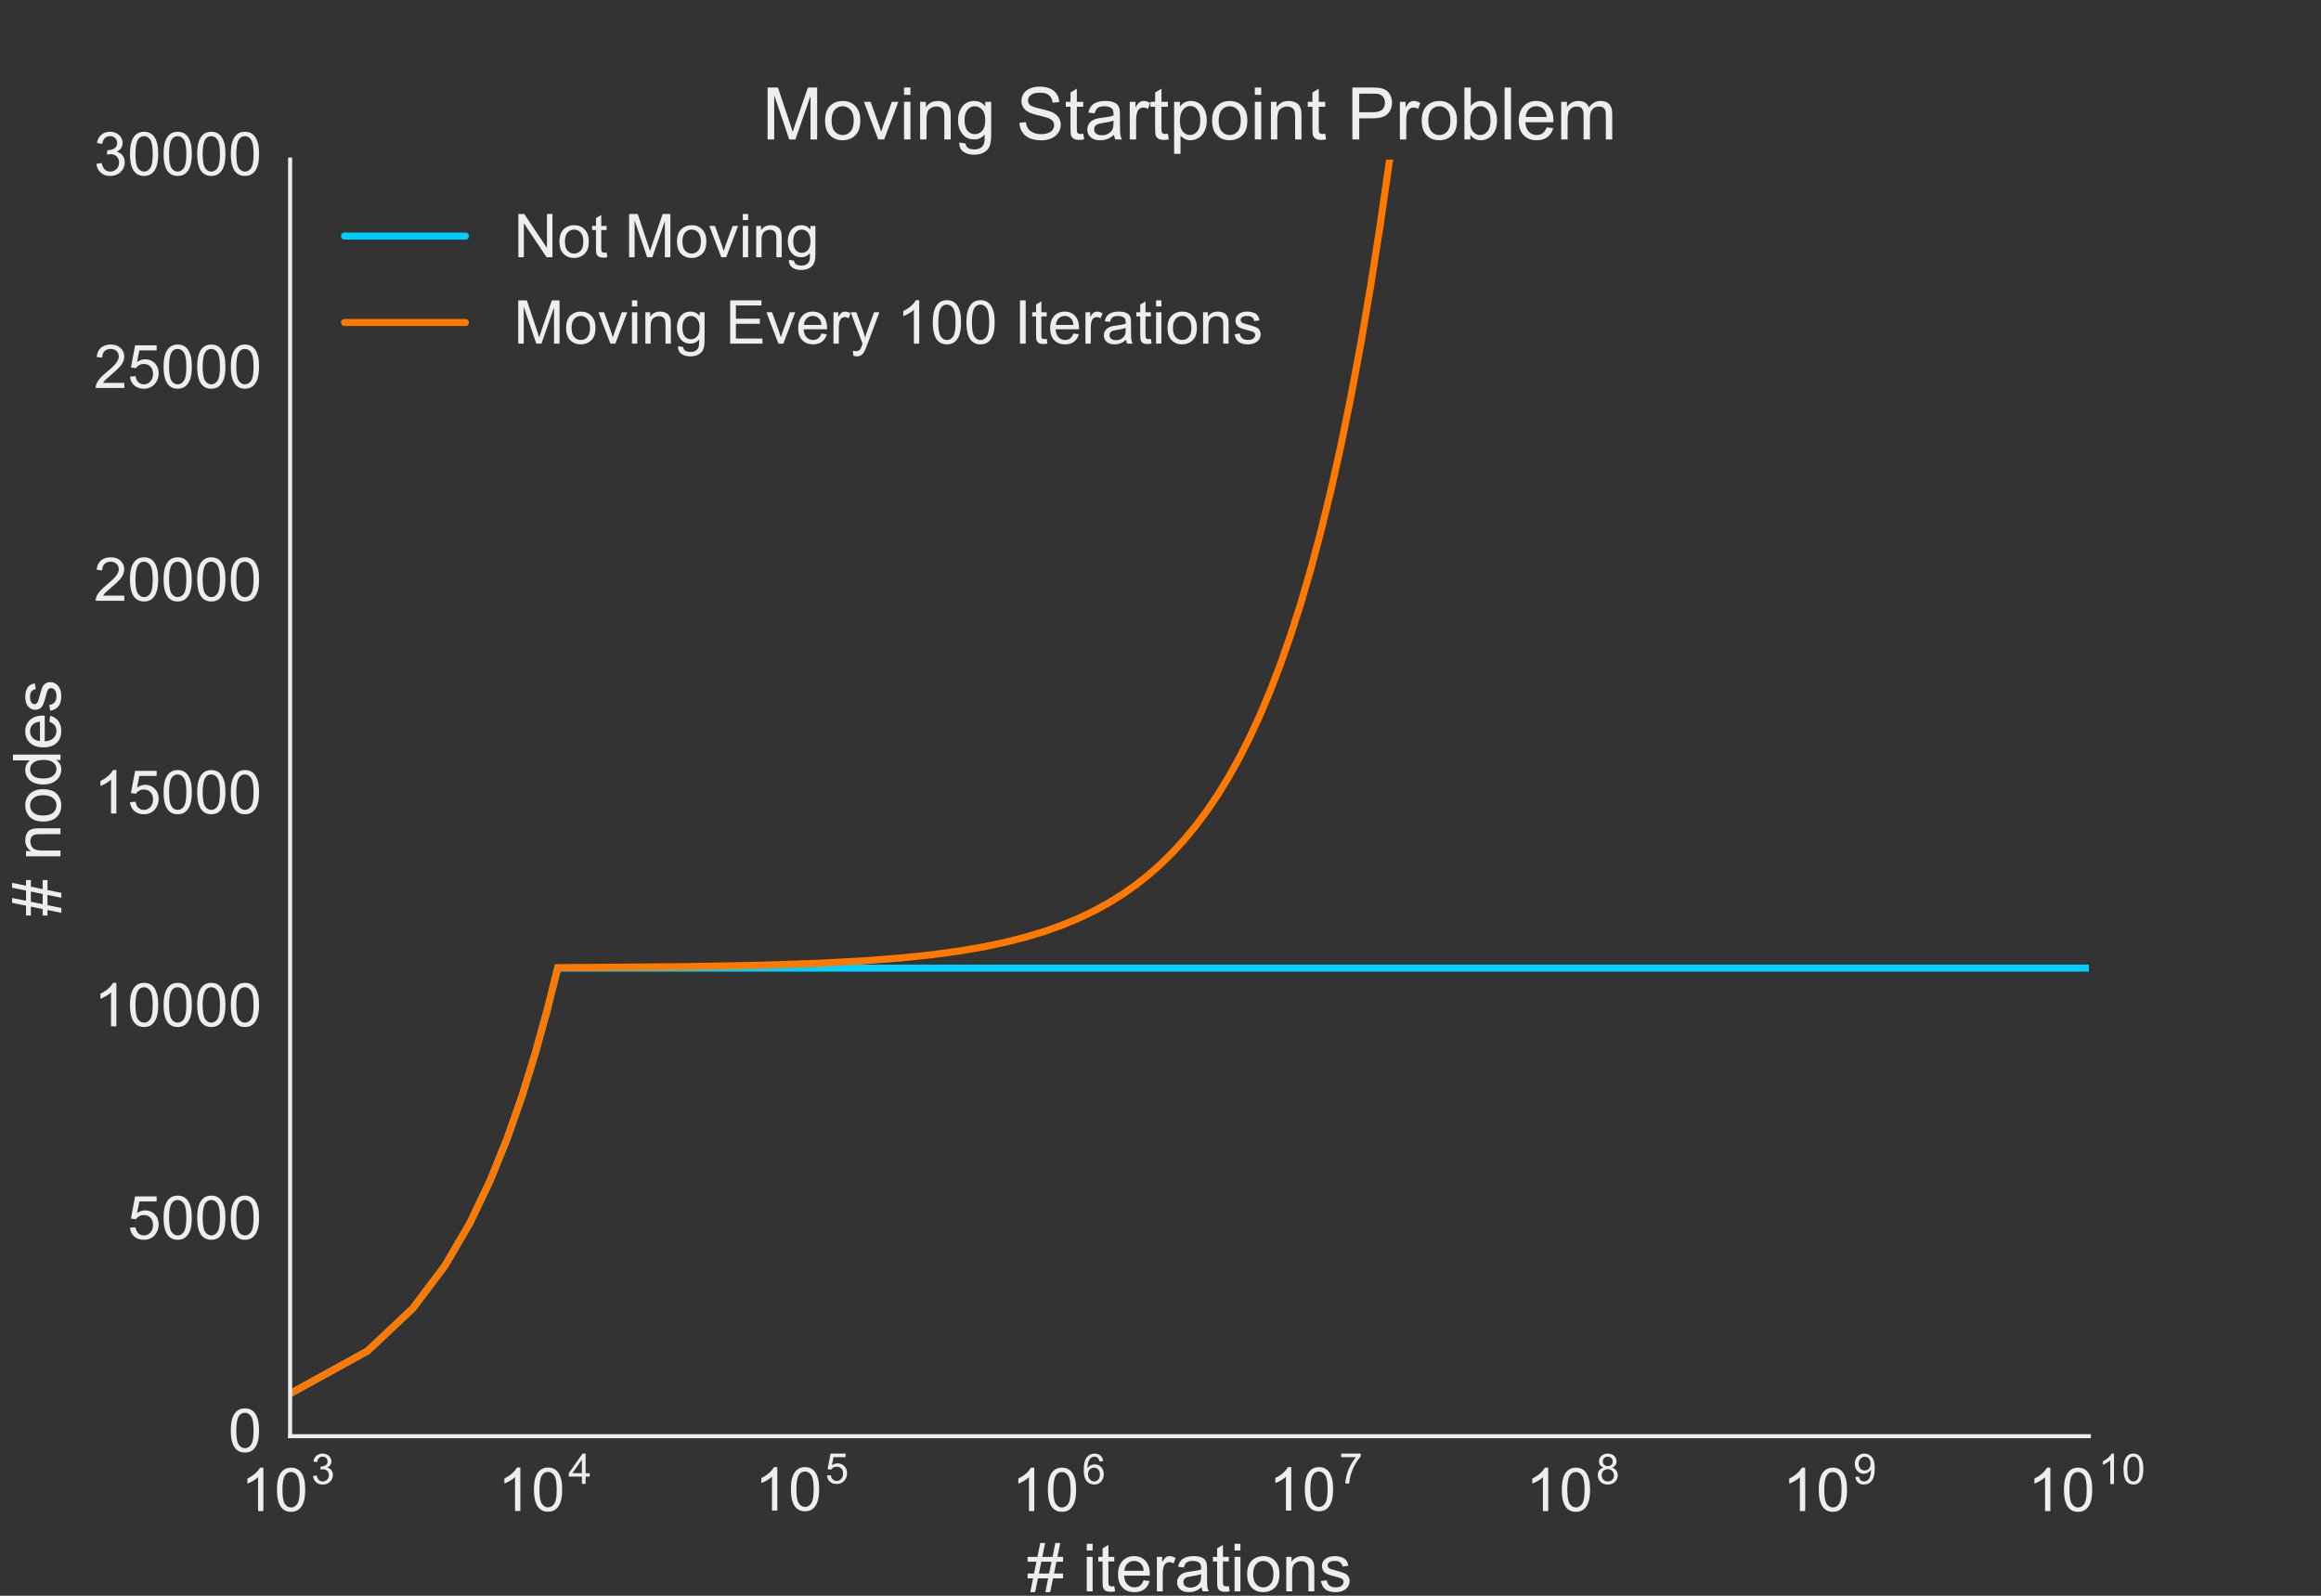<?xml version="1.0"?>


<!-- Created with matplotlib (http://matplotlib.org/) -->
<svg height="396" version="1.1" viewBox="0 0 576 396" width="576" xmlns="http://www.w3.org/2000/svg" xmlns:xlink="http://www.w3.org/1999/xlink">
 <rect x="0" y="0" width="576" height="396" fill="#333333" stroke="none"/>
 <defs>
  
 </defs>
 <g id="figure_1">
  <g id="patch_1">
   <path d="M 0 396 
L 576 396 
L 576 0 
L 0 0 
z
" style="fill:none;"></path>
  </g>
  <g id="axes_1">
   <g id="patch_2">
    <path d="M 72 356.4 
L 518.4 356.4 
L 518.4 39.6 
L 72 39.6 
L 72 356.4 
z
" style="fill:none;"></path>
   </g>
   <g id="matplotlib.axis_1">
    <g id="xtick_1">
     <g id="line2d_1">
      <defs>
       <path d="M 0 0 
L 0 0 
" id="m3d11bd41d3" style="stroke:#eeeeee;"></path>
      </defs>
      <g>
       <use style="fill:#eeeeee;stroke:#eeeeee;" x="72.0" xlink:href="#m3d11bd41d3" y="356.4"></use>
      </g>
     </g>
     <g id="text_1">
      
      <defs>
       <path d="M 4.156 35.297 
Q 4.156 48 6.766 55.734 
Q 9.375 63.484 14.516 67.672 
Q 19.672 71.875 27.484 71.875 
Q 33.25 71.875 37.594 69.547 
Q 41.938 67.234 44.766 62.859 
Q 47.609 58.5 49.219 52.219 
Q 50.828 45.953 50.828 35.297 
Q 50.828 22.703 48.234 14.969 
Q 45.656 7.234 40.5 3 
Q 35.359 -1.219 27.484 -1.219 
Q 17.141 -1.219 11.234 6.203 
Q 4.156 15.141 4.156 35.297 
M 13.188 35.297 
Q 13.188 17.672 17.312 11.828 
Q 21.438 6 27.484 6 
Q 33.547 6 37.672 11.859 
Q 41.797 17.719 41.797 35.297 
Q 41.797 52.984 37.672 58.781 
Q 33.547 64.594 27.391 64.594 
Q 21.344 64.594 17.719 59.469 
Q 13.188 52.938 13.188 35.297 
" id="ArialMT-30"></path>
       <path d="M 37.25 0 
L 28.469 0 
L 28.469 56 
Q 25.297 52.984 20.141 49.953 
Q 14.984 46.922 10.891 45.406 
L 10.891 53.906 
Q 18.266 57.375 23.781 62.297 
Q 29.297 67.234 31.594 71.875 
L 37.25 71.875 
z
" id="ArialMT-31"></path>
       <path d="M 4.203 18.891 
L 12.984 20.062 
Q 14.5 12.594 18.141 9.297 
Q 21.781 6 27 6 
Q 33.203 6 37.469 10.297 
Q 41.75 14.594 41.75 20.953 
Q 41.75 27 37.797 30.922 
Q 33.844 34.859 27.734 34.859 
Q 25.25 34.859 21.531 33.891 
L 22.516 41.609 
Q 23.391 41.5 23.922 41.5 
Q 29.547 41.5 34.031 44.422 
Q 38.531 47.359 38.531 53.469 
Q 38.531 58.297 35.25 61.469 
Q 31.984 64.656 26.812 64.656 
Q 21.688 64.656 18.266 61.422 
Q 14.844 58.203 13.875 51.766 
L 5.078 53.328 
Q 6.688 62.156 12.391 67.016 
Q 18.109 71.875 26.609 71.875 
Q 32.469 71.875 37.391 69.359 
Q 42.328 66.844 44.938 62.5 
Q 47.562 58.156 47.562 53.266 
Q 47.562 48.641 45.062 44.828 
Q 42.578 41.016 37.703 38.766 
Q 44.047 37.312 47.562 32.688 
Q 51.078 28.078 51.078 21.141 
Q 51.078 11.766 44.234 5.25 
Q 37.406 -1.266 26.953 -1.266 
Q 17.531 -1.266 11.297 4.344 
Q 5.078 9.969 4.203 18.891 
" id="ArialMT-33"></path>
      </defs>
      <g style="fill:#eeeeee;" transform="translate(59.775 375.119)scale(0.15 -0.15)">
       <use transform="translate(0.0 0.884)" xlink:href="#ArialMT-31"></use>
       <use transform="translate(55.615 0.884)" xlink:href="#ArialMT-30"></use>
       <use transform="translate(116.457 45.688)scale(0.7)" xlink:href="#ArialMT-33"></use>
      </g>
     </g>
    </g>
    <g id="xtick_2">
     <g id="line2d_2">
      <g>
       <use style="fill:#eeeeee;stroke:#eeeeee;" x="135.771" xlink:href="#m3d11bd41d3" y="356.4"></use>
      </g>
     </g>
     <g id="text_2">
      
      <defs>
       <path d="M 32.328 0 
L 32.328 17.141 
L 1.266 17.141 
L 1.266 25.203 
L 33.938 71.578 
L 41.109 71.578 
L 41.109 25.203 
L 50.781 25.203 
L 50.781 17.141 
L 41.109 17.141 
L 41.109 0 
z
M 32.328 25.203 
L 32.328 57.469 
L 9.906 25.203 
z
" id="ArialMT-34"></path>
      </defs>
      <g style="fill:#eeeeee;" transform="translate(123.546 374.969)scale(0.15 -0.15)">
       <use transform="translate(0.0 0.092)" xlink:href="#ArialMT-31"></use>
       <use transform="translate(55.615 0.092)" xlink:href="#ArialMT-30"></use>
       <use transform="translate(116.457 44.895)scale(0.7)" xlink:href="#ArialMT-34"></use>
      </g>
     </g>
    </g>
    <g id="xtick_3">
     <g id="line2d_3">
      <g>
       <use style="fill:#eeeeee;stroke:#eeeeee;" x="199.543" xlink:href="#m3d11bd41d3" y="356.4"></use>
      </g>
     </g>
     <g id="text_3">
      
      <defs>
       <path d="M 4.156 18.75 
L 13.375 19.531 
Q 14.406 12.797 18.141 9.391 
Q 21.875 6 27.156 6 
Q 33.5 6 37.891 10.781 
Q 42.281 15.578 42.281 23.484 
Q 42.281 31 38.062 35.344 
Q 33.844 39.703 27 39.703 
Q 22.75 39.703 19.328 37.766 
Q 15.922 35.844 13.969 32.766 
L 5.719 33.844 
L 12.641 70.609 
L 48.25 70.609 
L 48.25 62.203 
L 19.672 62.203 
L 15.828 42.969 
Q 22.266 47.469 29.344 47.469 
Q 38.719 47.469 45.156 40.969 
Q 51.609 34.469 51.609 24.266 
Q 51.609 14.547 45.953 7.469 
Q 39.062 -1.219 27.156 -1.219 
Q 17.391 -1.219 11.203 4.25 
Q 5.031 9.719 4.156 18.75 
" id="ArialMT-35"></path>
      </defs>
      <g style="fill:#eeeeee;" transform="translate(187.318 374.969)scale(0.15 -0.15)">
       <use transform="translate(0.0 0.77)" xlink:href="#ArialMT-31"></use>
       <use transform="translate(55.615 0.77)" xlink:href="#ArialMT-30"></use>
       <use transform="translate(116.457 45.573)scale(0.7)" xlink:href="#ArialMT-35"></use>
      </g>
     </g>
    </g>
    <g id="xtick_4">
     <g id="line2d_4">
      <g>
       <use style="fill:#eeeeee;stroke:#eeeeee;" x="263.314" xlink:href="#m3d11bd41d3" y="356.4"></use>
      </g>
     </g>
     <g id="text_4">
      
      <defs>
       <path d="M 49.75 54.047 
L 41.016 53.375 
Q 39.844 58.547 37.703 60.891 
Q 34.125 64.656 28.906 64.656 
Q 24.703 64.656 21.531 62.312 
Q 17.391 59.281 14.984 53.469 
Q 12.594 47.656 12.5 36.922 
Q 15.672 41.75 20.266 44.094 
Q 24.859 46.438 29.891 46.438 
Q 38.672 46.438 44.844 39.969 
Q 51.031 33.5 51.031 23.25 
Q 51.031 16.5 48.125 10.719 
Q 45.219 4.938 40.141 1.859 
Q 35.062 -1.219 28.609 -1.219 
Q 17.625 -1.219 10.688 6.859 
Q 3.766 14.938 3.766 33.5 
Q 3.766 54.25 11.422 63.672 
Q 18.109 71.875 29.438 71.875 
Q 37.891 71.875 43.281 67.141 
Q 48.688 62.406 49.75 54.047 
M 13.875 23.188 
Q 13.875 18.656 15.797 14.5 
Q 17.719 10.359 21.188 8.172 
Q 24.656 6 28.469 6 
Q 34.031 6 38.031 10.484 
Q 42.047 14.984 42.047 22.703 
Q 42.047 30.125 38.078 34.391 
Q 34.125 38.672 28.125 38.672 
Q 22.172 38.672 18.016 34.391 
Q 13.875 30.125 13.875 23.188 
" id="ArialMT-36"></path>
      </defs>
      <g style="fill:#eeeeee;" transform="translate(251.089 375.119)scale(0.15 -0.15)">
       <use transform="translate(0.0 0.884)" xlink:href="#ArialMT-31"></use>
       <use transform="translate(55.615 0.884)" xlink:href="#ArialMT-30"></use>
       <use transform="translate(116.457 45.688)scale(0.7)" xlink:href="#ArialMT-36"></use>
      </g>
     </g>
    </g>
    <g id="xtick_5">
     <g id="line2d_5">
      <g>
       <use style="fill:#eeeeee;stroke:#eeeeee;" x="327.086" xlink:href="#m3d11bd41d3" y="356.4"></use>
      </g>
     </g>
     <g id="text_5">
      
      <defs>
       <path d="M 4.734 62.203 
L 4.734 70.656 
L 51.078 70.656 
L 51.078 63.812 
Q 44.234 56.547 37.516 44.484 
Q 30.812 32.422 27.156 19.672 
Q 24.516 10.688 23.781 0 
L 14.75 0 
Q 14.891 8.453 18.062 20.406 
Q 21.234 32.375 27.172 43.484 
Q 33.109 54.594 39.797 62.203 
z
" id="ArialMT-37"></path>
      </defs>
      <g style="fill:#eeeeee;" transform="translate(314.861 374.969)scale(0.15 -0.15)">
       <use transform="translate(0.0 0.738)" xlink:href="#ArialMT-31"></use>
       <use transform="translate(55.615 0.738)" xlink:href="#ArialMT-30"></use>
       <use transform="translate(116.457 45.541)scale(0.7)" xlink:href="#ArialMT-37"></use>
      </g>
     </g>
    </g>
    <g id="xtick_6">
     <g id="line2d_6">
      <g>
       <use style="fill:#eeeeee;stroke:#eeeeee;" x="390.857" xlink:href="#m3d11bd41d3" y="356.4"></use>
      </g>
     </g>
     <g id="text_6">
      
      <defs>
       <path d="M 17.672 38.812 
Q 12.203 40.828 9.562 44.531 
Q 6.938 48.25 6.938 53.422 
Q 6.938 61.234 12.547 66.547 
Q 18.172 71.875 27.484 71.875 
Q 36.859 71.875 42.578 66.422 
Q 48.297 60.984 48.297 53.172 
Q 48.297 48.188 45.672 44.5 
Q 43.062 40.828 37.75 38.812 
Q 44.344 36.672 47.781 31.875 
Q 51.219 27.094 51.219 20.453 
Q 51.219 11.281 44.719 5.031 
Q 38.234 -1.219 27.641 -1.219 
Q 17.047 -1.219 10.547 5.047 
Q 4.047 11.328 4.047 20.703 
Q 4.047 27.688 7.594 32.391 
Q 11.141 37.109 17.672 38.812 
M 15.922 53.719 
Q 15.922 48.641 19.188 45.406 
Q 22.469 42.188 27.688 42.188 
Q 32.766 42.188 36.016 45.375 
Q 39.266 48.578 39.266 53.219 
Q 39.266 58.062 35.906 61.359 
Q 32.562 64.656 27.594 64.656 
Q 22.562 64.656 19.234 61.422 
Q 15.922 58.203 15.922 53.719 
M 13.094 20.656 
Q 13.094 16.891 14.875 13.375 
Q 16.656 9.859 20.172 7.922 
Q 23.688 6 27.734 6 
Q 34.031 6 38.125 10.047 
Q 42.234 14.109 42.234 20.359 
Q 42.234 26.703 38.016 30.859 
Q 33.797 35.016 27.438 35.016 
Q 21.234 35.016 17.156 30.906 
Q 13.094 26.812 13.094 20.656 
" id="ArialMT-38"></path>
      </defs>
      <g style="fill:#eeeeee;" transform="translate(378.632 375.119)scale(0.15 -0.15)">
       <use transform="translate(0.0 0.884)" xlink:href="#ArialMT-31"></use>
       <use transform="translate(55.615 0.884)" xlink:href="#ArialMT-30"></use>
       <use transform="translate(116.457 45.688)scale(0.7)" xlink:href="#ArialMT-38"></use>
      </g>
     </g>
    </g>
    <g id="xtick_7">
     <g id="line2d_7">
      <g>
       <use style="fill:#eeeeee;stroke:#eeeeee;" x="454.629" xlink:href="#m3d11bd41d3" y="356.4"></use>
      </g>
     </g>
     <g id="text_7">
      
      <defs>
       <path d="M 5.469 16.547 
L 13.922 17.328 
Q 14.984 11.375 18.016 8.688 
Q 21.047 6 25.781 6 
Q 29.828 6 32.875 7.859 
Q 35.938 9.719 37.891 12.812 
Q 39.844 15.922 41.156 21.188 
Q 42.484 26.469 42.484 31.938 
Q 42.484 32.516 42.438 33.688 
Q 39.797 29.5 35.234 26.875 
Q 30.672 24.266 25.344 24.266 
Q 16.453 24.266 10.297 30.703 
Q 4.156 37.156 4.156 47.703 
Q 4.156 58.594 10.578 65.234 
Q 17 71.875 26.656 71.875 
Q 33.641 71.875 39.422 68.109 
Q 45.219 64.359 48.219 57.391 
Q 51.219 50.438 51.219 37.25 
Q 51.219 23.531 48.234 15.406 
Q 45.266 7.281 39.375 3.031 
Q 33.5 -1.219 25.594 -1.219 
Q 17.188 -1.219 11.859 3.438 
Q 6.547 8.109 5.469 16.547 
M 41.453 48.141 
Q 41.453 55.719 37.422 60.156 
Q 33.406 64.594 27.734 64.594 
Q 21.875 64.594 17.531 59.812 
Q 13.188 55.031 13.188 47.406 
Q 13.188 40.578 17.312 36.297 
Q 21.438 32.031 27.484 32.031 
Q 33.594 32.031 37.516 36.297 
Q 41.453 40.578 41.453 48.141 
" id="ArialMT-39"></path>
      </defs>
      <g style="fill:#eeeeee;" transform="translate(442.404 375.119)scale(0.15 -0.15)">
       <use transform="translate(0.0 0.884)" xlink:href="#ArialMT-31"></use>
       <use transform="translate(55.615 0.884)" xlink:href="#ArialMT-30"></use>
       <use transform="translate(116.457 45.688)scale(0.7)" xlink:href="#ArialMT-39"></use>
      </g>
     </g>
    </g>
    <g id="xtick_8">
     <g id="line2d_8">
      <g>
       <use style="fill:#eeeeee;stroke:#eeeeee;" x="518.4" xlink:href="#m3d11bd41d3" y="356.4"></use>
      </g>
     </g>
     <g id="text_8">
      
      <g style="fill:#eeeeee;" transform="translate(503.25 375.119)scale(0.15 -0.15)">
       <use transform="translate(0.0 0.884)" xlink:href="#ArialMT-31"></use>
       <use transform="translate(55.615 0.884)" xlink:href="#ArialMT-30"></use>
       <use transform="translate(116.457 45.688)scale(0.7)" xlink:href="#ArialMT-31"></use>
       <use transform="translate(155.388 45.688)scale(0.7)" xlink:href="#ArialMT-30"></use>
      </g>
     </g>
    </g>
    <g id="xtick_9">
     <g id="line2d_9">
      <defs>
       <path d="M 0 0 
L 0 0 
" id="m83d5978ab2" style="stroke:#eeeeee;stroke-width:0.5;"></path>
      </defs>
      <g>
       <use style="fill:#eeeeee;stroke:#eeeeee;stroke-width:0.5;" x="91.197" xlink:href="#m83d5978ab2" y="356.4"></use>
      </g>
     </g>
    </g>
    <g id="xtick_10">
     <g id="line2d_10">
      <g>
       <use style="fill:#eeeeee;stroke:#eeeeee;stroke-width:0.5;" x="110.394" xlink:href="#m83d5978ab2" y="356.4"></use>
      </g>
     </g>
    </g>
    <g id="xtick_11">
     <g id="line2d_11">
      <g>
       <use style="fill:#eeeeee;stroke:#eeeeee;stroke-width:0.5;" x="121.624" xlink:href="#m83d5978ab2" y="356.4"></use>
      </g>
     </g>
    </g>
    <g id="xtick_12">
     <g id="line2d_12">
      <g>
       <use style="fill:#eeeeee;stroke:#eeeeee;stroke-width:0.5;" x="129.591" xlink:href="#m83d5978ab2" y="356.4"></use>
      </g>
     </g>
    </g>
    <g id="xtick_13">
     <g id="line2d_13">
      <g>
       <use style="fill:#eeeeee;stroke:#eeeeee;stroke-width:0.5;" x="154.969" xlink:href="#m83d5978ab2" y="356.4"></use>
      </g>
     </g>
    </g>
    <g id="xtick_14">
     <g id="line2d_14">
      <g>
       <use style="fill:#eeeeee;stroke:#eeeeee;stroke-width:0.5;" x="174.166" xlink:href="#m83d5978ab2" y="356.4"></use>
      </g>
     </g>
    </g>
    <g id="xtick_15">
     <g id="line2d_15">
      <g>
       <use style="fill:#eeeeee;stroke:#eeeeee;stroke-width:0.5;" x="185.395" xlink:href="#m83d5978ab2" y="356.4"></use>
      </g>
     </g>
    </g>
    <g id="xtick_16">
     <g id="line2d_16">
      <g>
       <use style="fill:#eeeeee;stroke:#eeeeee;stroke-width:0.5;" x="193.363" xlink:href="#m83d5978ab2" y="356.4"></use>
      </g>
     </g>
    </g>
    <g id="xtick_17">
     <g id="line2d_17">
      <g>
       <use style="fill:#eeeeee;stroke:#eeeeee;stroke-width:0.5;" x="218.74" xlink:href="#m83d5978ab2" y="356.4"></use>
      </g>
     </g>
    </g>
    <g id="xtick_18">
     <g id="line2d_18">
      <g>
       <use style="fill:#eeeeee;stroke:#eeeeee;stroke-width:0.5;" x="237.937" xlink:href="#m83d5978ab2" y="356.4"></use>
      </g>
     </g>
    </g>
    <g id="xtick_19">
     <g id="line2d_19">
      <g>
       <use style="fill:#eeeeee;stroke:#eeeeee;stroke-width:0.5;" x="249.167" xlink:href="#m83d5978ab2" y="356.4"></use>
      </g>
     </g>
    </g>
    <g id="xtick_20">
     <g id="line2d_20">
      <g>
       <use style="fill:#eeeeee;stroke:#eeeeee;stroke-width:0.5;" x="257.134" xlink:href="#m83d5978ab2" y="356.4"></use>
      </g>
     </g>
    </g>
    <g id="xtick_21">
     <g id="line2d_21">
      <g>
       <use style="fill:#eeeeee;stroke:#eeeeee;stroke-width:0.5;" x="282.511" xlink:href="#m83d5978ab2" y="356.4"></use>
      </g>
     </g>
    </g>
    <g id="xtick_22">
     <g id="line2d_22">
      <g>
       <use style="fill:#eeeeee;stroke:#eeeeee;stroke-width:0.5;" x="301.709" xlink:href="#m83d5978ab2" y="356.4"></use>
      </g>
     </g>
    </g>
    <g id="xtick_23">
     <g id="line2d_23">
      <g>
       <use style="fill:#eeeeee;stroke:#eeeeee;stroke-width:0.5;" x="312.938" xlink:href="#m83d5978ab2" y="356.4"></use>
      </g>
     </g>
    </g>
    <g id="xtick_24">
     <g id="line2d_24">
      <g>
       <use style="fill:#eeeeee;stroke:#eeeeee;stroke-width:0.5;" x="320.906" xlink:href="#m83d5978ab2" y="356.4"></use>
      </g>
     </g>
    </g>
    <g id="xtick_25">
     <g id="line2d_25">
      <g>
       <use style="fill:#eeeeee;stroke:#eeeeee;stroke-width:0.5;" x="346.283" xlink:href="#m83d5978ab2" y="356.4"></use>
      </g>
     </g>
    </g>
    <g id="xtick_26">
     <g id="line2d_26">
      <g>
       <use style="fill:#eeeeee;stroke:#eeeeee;stroke-width:0.5;" x="365.48" xlink:href="#m83d5978ab2" y="356.4"></use>
      </g>
     </g>
    </g>
    <g id="xtick_27">
     <g id="line2d_27">
      <g>
       <use style="fill:#eeeeee;stroke:#eeeeee;stroke-width:0.5;" x="376.71" xlink:href="#m83d5978ab2" y="356.4"></use>
      </g>
     </g>
    </g>
    <g id="xtick_28">
     <g id="line2d_28">
      <g>
       <use style="fill:#eeeeee;stroke:#eeeeee;stroke-width:0.5;" x="384.677" xlink:href="#m83d5978ab2" y="356.4"></use>
      </g>
     </g>
    </g>
    <g id="xtick_29">
     <g id="line2d_29">
      <g>
       <use style="fill:#eeeeee;stroke:#eeeeee;stroke-width:0.5;" x="410.054" xlink:href="#m83d5978ab2" y="356.4"></use>
      </g>
     </g>
    </g>
    <g id="xtick_30">
     <g id="line2d_30">
      <g>
       <use style="fill:#eeeeee;stroke:#eeeeee;stroke-width:0.5;" x="429.251" xlink:href="#m83d5978ab2" y="356.4"></use>
      </g>
     </g>
    </g>
    <g id="xtick_31">
     <g id="line2d_31">
      <g>
       <use style="fill:#eeeeee;stroke:#eeeeee;stroke-width:0.5;" x="440.481" xlink:href="#m83d5978ab2" y="356.4"></use>
      </g>
     </g>
    </g>
    <g id="xtick_32">
     <g id="line2d_32">
      <g>
       <use style="fill:#eeeeee;stroke:#eeeeee;stroke-width:0.5;" x="448.448" xlink:href="#m83d5978ab2" y="356.4"></use>
      </g>
     </g>
    </g>
    <g id="xtick_33">
     <g id="line2d_33">
      <g>
       <use style="fill:#eeeeee;stroke:#eeeeee;stroke-width:0.5;" x="473.826" xlink:href="#m83d5978ab2" y="356.4"></use>
      </g>
     </g>
    </g>
    <g id="xtick_34">
     <g id="line2d_34">
      <g>
       <use style="fill:#eeeeee;stroke:#eeeeee;stroke-width:0.5;" x="493.023" xlink:href="#m83d5978ab2" y="356.4"></use>
      </g>
     </g>
    </g>
    <g id="xtick_35">
     <g id="line2d_35">
      <g>
       <use style="fill:#eeeeee;stroke:#eeeeee;stroke-width:0.5;" x="504.252" xlink:href="#m83d5978ab2" y="356.4"></use>
      </g>
     </g>
    </g>
    <g id="xtick_36">
     <g id="line2d_36">
      <g>
       <use style="fill:#eeeeee;stroke:#eeeeee;stroke-width:0.5;" x="512.22" xlink:href="#m83d5978ab2" y="356.4"></use>
      </g>
     </g>
    </g>
    <g id="text_9">
     
     <defs>
      <path d="M 40.438 6.391 
Q 35.547 2.25 31.031 0.531 
Q 26.516 -1.172 21.344 -1.172 
Q 12.797 -1.172 8.203 3 
Q 3.609 7.172 3.609 13.672 
Q 3.609 17.484 5.344 20.625 
Q 7.078 23.781 9.891 25.688 
Q 12.703 27.594 16.219 28.562 
Q 18.797 29.25 24.031 29.891 
Q 34.672 31.156 39.703 32.906 
Q 39.75 34.719 39.75 35.203 
Q 39.75 40.578 37.25 42.781 
Q 33.891 45.75 27.25 45.75 
Q 21.047 45.75 18.094 43.578 
Q 15.141 41.406 13.719 35.891 
L 5.125 37.062 
Q 6.297 42.578 8.984 45.969 
Q 11.672 49.359 16.75 51.188 
Q 21.828 53.031 28.516 53.031 
Q 35.156 53.031 39.297 51.469 
Q 43.453 49.906 45.406 47.531 
Q 47.359 45.172 48.141 41.547 
Q 48.578 39.312 48.578 33.453 
L 48.578 21.734 
Q 48.578 9.469 49.141 6.219 
Q 49.703 2.984 51.375 0 
L 42.188 0 
Q 40.828 2.734 40.438 6.391 
M 39.703 26.031 
Q 34.906 24.078 25.344 22.703 
Q 19.922 21.922 17.672 20.938 
Q 15.438 19.969 14.203 18.094 
Q 12.984 16.219 12.984 13.922 
Q 12.984 10.406 15.641 8.062 
Q 18.312 5.719 23.438 5.719 
Q 28.516 5.719 32.469 7.938 
Q 36.422 10.156 38.281 14.016 
Q 39.703 17 39.703 22.797 
z
" id="ArialMT-61"></path>
      <path d="M 42.094 16.703 
L 51.172 15.578 
Q 49.031 7.625 43.219 3.219 
Q 37.406 -1.172 28.375 -1.172 
Q 17 -1.172 10.328 5.828 
Q 3.656 12.844 3.656 25.484 
Q 3.656 38.578 10.391 45.797 
Q 17.141 53.031 27.875 53.031 
Q 38.281 53.031 44.875 45.953 
Q 51.469 38.875 51.469 26.031 
Q 51.469 25.25 51.422 23.688 
L 12.75 23.688 
Q 13.234 15.141 17.578 10.594 
Q 21.922 6.062 28.422 6.062 
Q 33.25 6.062 36.672 8.594 
Q 40.094 11.141 42.094 16.703 
M 13.234 30.906 
L 42.188 30.906 
Q 41.609 37.453 38.875 40.719 
Q 34.672 45.797 27.984 45.797 
Q 21.922 45.797 17.797 41.75 
Q 13.672 37.703 13.234 30.906 
" id="ArialMT-65"></path>
      <path d="M 25.781 7.859 
L 27.047 0.094 
Q 23.344 -0.688 20.406 -0.688 
Q 15.625 -0.688 12.984 0.828 
Q 10.359 2.344 9.281 4.812 
Q 8.203 7.281 8.203 15.188 
L 8.203 45.016 
L 1.766 45.016 
L 1.766 51.859 
L 8.203 51.859 
L 8.203 64.703 
L 16.938 69.969 
L 16.938 51.859 
L 25.781 51.859 
L 25.781 45.016 
L 16.938 45.016 
L 16.938 14.703 
Q 16.938 10.938 17.406 9.859 
Q 17.875 8.797 18.922 8.156 
Q 19.969 7.516 21.922 7.516 
Q 23.391 7.516 25.781 7.859 
" id="ArialMT-74"></path>
      <path d="M 6.641 61.469 
L 6.641 71.578 
L 15.438 71.578 
L 15.438 61.469 
z
M 6.641 0 
L 6.641 51.859 
L 15.438 51.859 
L 15.438 0 
z
" id="ArialMT-69"></path>
      <path d="M 6.5 0 
L 6.5 51.859 
L 14.406 51.859 
L 14.406 44 
Q 17.438 49.516 20 51.266 
Q 22.562 53.031 25.641 53.031 
Q 30.078 53.031 34.672 50.203 
L 31.641 42.047 
Q 28.422 43.953 25.203 43.953 
Q 22.312 43.953 20.016 42.219 
Q 17.719 40.484 16.75 37.406 
Q 15.281 32.719 15.281 27.156 
L 15.281 0 
z
" id="ArialMT-72"></path>
      <path d="M 3.078 15.484 
L 11.766 16.844 
Q 12.5 11.625 15.844 8.844 
Q 19.188 6.062 25.203 6.062 
Q 31.25 6.062 34.172 8.516 
Q 37.109 10.984 37.109 14.312 
Q 37.109 17.281 34.516 19 
Q 32.719 20.172 25.531 21.969 
Q 15.875 24.422 12.141 26.203 
Q 8.406 27.984 6.469 31.125 
Q 4.547 34.281 4.547 38.094 
Q 4.547 41.547 6.125 44.5 
Q 7.719 47.469 10.453 49.422 
Q 12.5 50.922 16.031 51.969 
Q 19.578 53.031 23.641 53.031 
Q 29.734 53.031 34.344 51.266 
Q 38.969 49.516 41.156 46.5 
Q 43.359 43.5 44.188 38.484 
L 35.594 37.312 
Q 35.016 41.312 32.203 43.547 
Q 29.391 45.797 24.266 45.797 
Q 18.219 45.797 15.625 43.797 
Q 13.031 41.797 13.031 39.109 
Q 13.031 37.406 14.109 36.031 
Q 15.188 34.625 17.484 33.688 
Q 18.797 33.203 25.25 31.453 
Q 34.578 28.953 38.25 27.359 
Q 41.938 25.781 44.031 22.75 
Q 46.141 19.734 46.141 15.234 
Q 46.141 10.844 43.578 6.953 
Q 41.016 3.078 36.172 0.953 
Q 31.344 -1.172 25.25 -1.172 
Q 15.141 -1.172 9.844 3.031 
Q 4.547 7.234 3.078 15.484 
" id="ArialMT-73"></path>
      <path d="M 3.328 25.922 
Q 3.328 40.328 11.328 47.266 
Q 18.016 53.031 27.641 53.031 
Q 38.328 53.031 45.109 46.016 
Q 51.906 39.016 51.906 26.656 
Q 51.906 16.656 48.906 10.906 
Q 45.906 5.172 40.156 2 
Q 34.422 -1.172 27.641 -1.172 
Q 16.75 -1.172 10.031 5.812 
Q 3.328 12.797 3.328 25.922 
M 12.359 25.922 
Q 12.359 15.969 16.703 11.016 
Q 21.047 6.062 27.641 6.062 
Q 34.188 6.062 38.531 11.031 
Q 42.875 16.016 42.875 26.219 
Q 42.875 35.844 38.5 40.797 
Q 34.125 45.75 27.641 45.75 
Q 21.047 45.75 16.703 40.812 
Q 12.359 35.891 12.359 25.922 
" id="ArialMT-6f"></path>
      <path d="M 6.594 0 
L 6.594 51.859 
L 14.5 51.859 
L 14.5 44.484 
Q 20.219 53.031 31 53.031 
Q 35.688 53.031 39.625 51.344 
Q 43.562 49.656 45.516 46.922 
Q 47.469 44.188 48.25 40.438 
Q 48.734 37.984 48.734 31.891 
L 48.734 0 
L 39.938 0 
L 39.938 31.547 
Q 39.938 36.922 38.906 39.578 
Q 37.891 42.234 35.281 43.812 
Q 32.672 45.406 29.156 45.406 
Q 23.531 45.406 19.453 41.844 
Q 15.375 38.281 15.375 28.328 
L 15.375 0 
z
" id="ArialMT-6e"></path>
      <path d="M 5.031 -1.219 
L 9.281 19.578 
L 1.031 19.578 
L 1.031 26.859 
L 10.75 26.859 
L 14.359 44.578 
L 1.031 44.578 
L 1.031 51.859 
L 15.828 51.859 
L 20.062 72.797 
L 27.391 72.797 
L 23.141 51.859 
L 38.531 51.859 
L 42.781 72.797 
L 50.141 72.797 
L 45.906 51.859 
L 54.344 51.859 
L 54.344 44.578 
L 44.438 44.578 
L 40.766 26.859 
L 54.344 26.859 
L 54.344 19.578 
L 39.312 19.578 
L 35.062 -1.219 
L 27.734 -1.219 
L 31.938 19.578 
L 16.609 19.578 
L 12.359 -1.219 
z
M 18.062 26.859 
L 33.406 26.859 
L 37.062 44.578 
L 21.688 44.578 
z
" id="ArialMT-23"></path>
      <path id="ArialMT-20"></path>
     </defs>
     <g style="fill:#eeeeee;" transform="translate(254.847 394.91)scale(0.165 -0.165)">
      <use xlink:href="#ArialMT-23"></use>
      <use x="55.615" xlink:href="#ArialMT-20"></use>
      <use x="83.398" xlink:href="#ArialMT-69"></use>
      <use x="105.615" xlink:href="#ArialMT-74"></use>
      <use x="133.398" xlink:href="#ArialMT-65"></use>
      <use x="189.014" xlink:href="#ArialMT-72"></use>
      <use x="222.314" xlink:href="#ArialMT-61"></use>
      <use x="277.93" xlink:href="#ArialMT-74"></use>
      <use x="305.713" xlink:href="#ArialMT-69"></use>
      <use x="327.93" xlink:href="#ArialMT-6f"></use>
      <use x="383.545" xlink:href="#ArialMT-6e"></use>
      <use x="439.16" xlink:href="#ArialMT-73"></use>
     </g>
    </g>
   </g>
   <g id="matplotlib.axis_2">
    <g id="ytick_1">
     <g id="line2d_37">
      <g>
       <use style="fill:#eeeeee;stroke:#eeeeee;" x="72.0" xlink:href="#m3d11bd41d3" y="356.4"></use>
      </g>
     </g>
     <g id="text_10">
      
      <g style="fill:#eeeeee;" transform="translate(56.659 360.278)scale(0.15 -0.15)">
       <use xlink:href="#ArialMT-30"></use>
      </g>
     </g>
    </g>
    <g id="ytick_2">
     <g id="line2d_38">
      <g>
       <use style="fill:#eeeeee;stroke:#eeeeee;" x="72.0" xlink:href="#m3d11bd41d3" y="303.6"></use>
      </g>
     </g>
     <g id="text_11">
      
      <g style="fill:#eeeeee;" transform="translate(31.634 307.478)scale(0.15 -0.15)">
       <use xlink:href="#ArialMT-35"></use>
       <use x="55.615" xlink:href="#ArialMT-30"></use>
       <use x="111.23" xlink:href="#ArialMT-30"></use>
       <use x="166.846" xlink:href="#ArialMT-30"></use>
      </g>
     </g>
    </g>
    <g id="ytick_3">
     <g id="line2d_39">
      <g>
       <use style="fill:#eeeeee;stroke:#eeeeee;" x="72.0" xlink:href="#m3d11bd41d3" y="250.8"></use>
      </g>
     </g>
     <g id="text_12">
      
      <g style="fill:#eeeeee;" transform="translate(23.293 254.678)scale(0.15 -0.15)">
       <use xlink:href="#ArialMT-31"></use>
       <use x="55.615" xlink:href="#ArialMT-30"></use>
       <use x="111.23" xlink:href="#ArialMT-30"></use>
       <use x="166.846" xlink:href="#ArialMT-30"></use>
       <use x="222.461" xlink:href="#ArialMT-30"></use>
      </g>
     </g>
    </g>
    <g id="ytick_4">
     <g id="line2d_40">
      <g>
       <use style="fill:#eeeeee;stroke:#eeeeee;" x="72.0" xlink:href="#m3d11bd41d3" y="198.0"></use>
      </g>
     </g>
     <g id="text_13">
      
      <g style="fill:#eeeeee;" transform="translate(23.293 201.878)scale(0.15 -0.15)">
       <use xlink:href="#ArialMT-31"></use>
       <use x="55.615" xlink:href="#ArialMT-35"></use>
       <use x="111.23" xlink:href="#ArialMT-30"></use>
       <use x="166.846" xlink:href="#ArialMT-30"></use>
       <use x="222.461" xlink:href="#ArialMT-30"></use>
      </g>
     </g>
    </g>
    <g id="ytick_5">
     <g id="line2d_41">
      <g>
       <use style="fill:#eeeeee;stroke:#eeeeee;" x="72.0" xlink:href="#m3d11bd41d3" y="145.2"></use>
      </g>
     </g>
     <g id="text_14">
      
      <defs>
       <path d="M 50.344 8.453 
L 50.344 0 
L 3.031 0 
Q 2.938 3.172 4.047 6.109 
Q 5.859 10.938 9.828 15.625 
Q 13.812 20.312 21.344 26.469 
Q 33.016 36.031 37.109 41.625 
Q 41.219 47.219 41.219 52.203 
Q 41.219 57.422 37.469 61 
Q 33.734 64.594 27.734 64.594 
Q 21.391 64.594 17.578 60.781 
Q 13.766 56.984 13.719 50.25 
L 4.688 51.172 
Q 5.609 61.281 11.656 66.578 
Q 17.719 71.875 27.938 71.875 
Q 38.234 71.875 44.234 66.156 
Q 50.25 60.453 50.25 52 
Q 50.25 47.703 48.484 43.547 
Q 46.734 39.406 42.656 34.812 
Q 38.578 30.219 29.109 22.219 
Q 21.188 15.578 18.938 13.203 
Q 16.703 10.844 15.234 8.453 
z
" id="ArialMT-32"></path>
      </defs>
      <g style="fill:#eeeeee;" transform="translate(23.293 149.078)scale(0.15 -0.15)">
       <use xlink:href="#ArialMT-32"></use>
       <use x="55.615" xlink:href="#ArialMT-30"></use>
       <use x="111.23" xlink:href="#ArialMT-30"></use>
       <use x="166.846" xlink:href="#ArialMT-30"></use>
       <use x="222.461" xlink:href="#ArialMT-30"></use>
      </g>
     </g>
    </g>
    <g id="ytick_6">
     <g id="line2d_42">
      <g>
       <use style="fill:#eeeeee;stroke:#eeeeee;" x="72.0" xlink:href="#m3d11bd41d3" y="92.4"></use>
      </g>
     </g>
     <g id="text_15">
      
      <g style="fill:#eeeeee;" transform="translate(23.293 96.278)scale(0.15 -0.15)">
       <use xlink:href="#ArialMT-32"></use>
       <use x="55.615" xlink:href="#ArialMT-35"></use>
       <use x="111.23" xlink:href="#ArialMT-30"></use>
       <use x="166.846" xlink:href="#ArialMT-30"></use>
       <use x="222.461" xlink:href="#ArialMT-30"></use>
      </g>
     </g>
    </g>
    <g id="ytick_7">
     <g id="line2d_43">
      <g>
       <use style="fill:#eeeeee;stroke:#eeeeee;" x="72.0" xlink:href="#m3d11bd41d3" y="39.6"></use>
      </g>
     </g>
     <g id="text_16">
      
      <g style="fill:#eeeeee;" transform="translate(23.293 43.478)scale(0.15 -0.15)">
       <use xlink:href="#ArialMT-33"></use>
       <use x="55.615" xlink:href="#ArialMT-30"></use>
       <use x="111.23" xlink:href="#ArialMT-30"></use>
       <use x="166.846" xlink:href="#ArialMT-30"></use>
       <use x="222.461" xlink:href="#ArialMT-30"></use>
      </g>
     </g>
    </g>
    <g id="text_17">
     
     <defs>
      <path d="M 40.234 0 
L 40.234 6.547 
Q 35.297 -1.172 25.734 -1.172 
Q 19.531 -1.172 14.328 2.25 
Q 9.125 5.672 6.266 11.797 
Q 3.422 17.922 3.422 25.875 
Q 3.422 33.641 6 39.969 
Q 8.594 46.297 13.766 49.656 
Q 18.953 53.031 25.344 53.031 
Q 30.031 53.031 33.688 51.047 
Q 37.359 49.078 39.656 45.906 
L 39.656 71.578 
L 48.391 71.578 
L 48.391 0 
z
M 12.453 25.875 
Q 12.453 15.922 16.641 10.984 
Q 20.844 6.062 26.562 6.062 
Q 32.328 6.062 36.344 10.766 
Q 40.375 15.484 40.375 25.141 
Q 40.375 35.797 36.266 40.766 
Q 32.172 45.75 26.172 45.75 
Q 20.312 45.75 16.375 40.969 
Q 12.453 36.188 12.453 25.875 
" id="ArialMT-64"></path>
     </defs>
     <g style="fill:#eeeeee;" transform="translate(15.014 227.356)rotate(-90.0)scale(0.165 -0.165)">
      <use xlink:href="#ArialMT-23"></use>
      <use x="55.615" xlink:href="#ArialMT-20"></use>
      <use x="83.398" xlink:href="#ArialMT-6e"></use>
      <use x="139.014" xlink:href="#ArialMT-6f"></use>
      <use x="194.629" xlink:href="#ArialMT-64"></use>
      <use x="250.244" xlink:href="#ArialMT-65"></use>
      <use x="305.859" xlink:href="#ArialMT-73"></use>
     </g>
    </g>
   </g>
   <g id="line2d_44">
    <path clip-path="url(#p871aefe333)" d="M 72 345.84 
L 91.197 335.28 
L 102.427 324.72 
L 110.394 314.16 
L 116.574 303.6 
L 121.624 293.04 
L 125.893 282.48 
L 129.591 271.92 
L 132.853 261.36 
L 135.771 250.8 
L 138.411 240.24 
L 518.4 240.24 
L 518.4 240.24 
" style="fill:none;stroke:#00ceff;stroke-linecap:round;stroke-width:1.75;"></path>
   </g>
   <g id="line2d_45">
    <path clip-path="url(#p871aefe333)" d="M 72 345.829 
L 91.197 335.259 
L 102.427 324.688 
L 110.394 314.118 
L 116.574 303.547 
L 121.624 292.977 
L 125.893 282.406 
L 129.591 271.836 
L 132.853 261.265 
L 135.771 250.694 
L 138.411 240.124 
L 169.665 239.881 
L 188.862 239.522 
L 202.928 239.047 
L 214.076 238.455 
L 223.324 237.748 
L 231.233 236.924 
L 238.144 235.984 
L 244.283 234.928 
L 249.805 233.756 
L 254.862 232.457 
L 259.489 231.042 
L 263.808 229.49 
L 267.828 227.811 
L 271.626 225.984 
L 275.219 224.009 
L 278.639 221.876 
L 281.909 219.574 
L 285.063 217.082 
L 288.109 214.389 
L 291.058 211.485 
L 293.934 208.338 
L 296.739 204.938 
L 299.489 201.252 
L 302.196 197.25 
L 304.86 192.91 
L 307.487 188.2 
L 310.087 183.079 
L 312.66 177.514 
L 315.215 171.452 
L 317.752 164.852 
L 320.275 157.661 
L 322.786 149.825 
L 325.286 141.282 
L 327.778 131.968 
L 330.261 121.81 
L 332.738 110.732 
L 335.21 98.641 
L 337.677 85.452 
L 340.141 71.048 
L 342.6 55.334 
L 345.058 38.174 
L 347.514 19.441 
L 349.966 -1 
L 349.966 -1 
" style="fill:none;stroke:#ff7900;stroke-linecap:round;stroke-width:1.75;"></path>
   </g>
   <g id="patch_3">
    <path d="M 72 356.4 
L 518.4 356.4 
" style="fill:none;stroke:#eeeeee;stroke-linecap:square;stroke-linejoin:miter;"></path>
   </g>
   <g id="patch_4">
    <path d="M 72 356.4 
L 72 39.6 
" style="fill:none;stroke:#eeeeee;stroke-linecap:square;stroke-linejoin:miter;"></path>
   </g>
   <g id="text_18">
    
    <defs>
     <path d="M 7.719 0 
L 7.719 71.578 
L 34.719 71.578 
Q 41.844 71.578 45.609 70.906 
Q 50.875 70.016 54.438 67.547 
Q 58.016 65.094 60.188 60.641 
Q 62.359 56.203 62.359 50.875 
Q 62.359 41.75 56.547 35.422 
Q 50.734 29.109 35.547 29.109 
L 17.188 29.109 
L 17.188 0 
z
M 17.188 37.547 
L 35.688 37.547 
Q 44.875 37.547 48.734 40.969 
Q 52.594 44.391 52.594 50.594 
Q 52.594 55.078 50.312 58.266 
Q 48.047 61.469 44.344 62.5 
Q 41.938 63.141 35.5 63.141 
L 17.188 63.141 
z
" id="ArialMT-50"></path>
     <path d="M 4.984 -4.297 
L 13.531 -5.562 
Q 14.062 -9.516 16.5 -11.328 
Q 19.781 -13.766 25.438 -13.766 
Q 31.547 -13.766 34.859 -11.328 
Q 38.188 -8.891 39.359 -4.5 
Q 40.047 -1.812 39.984 6.781 
Q 34.234 0 25.641 0 
Q 14.938 0 9.078 7.719 
Q 3.219 15.438 3.219 26.219 
Q 3.219 33.641 5.906 39.906 
Q 8.594 46.188 13.688 49.609 
Q 18.797 53.031 25.688 53.031 
Q 34.859 53.031 40.828 45.609 
L 40.828 51.859 
L 48.922 51.859 
L 48.922 7.031 
Q 48.922 -5.078 46.453 -10.125 
Q 44 -15.188 38.641 -18.109 
Q 33.297 -21.047 25.484 -21.047 
Q 16.219 -21.047 10.5 -16.875 
Q 4.781 -12.703 4.984 -4.297 
M 12.25 26.859 
Q 12.25 16.656 16.297 11.969 
Q 20.359 7.281 26.469 7.281 
Q 32.516 7.281 36.609 11.938 
Q 40.719 16.609 40.719 26.562 
Q 40.719 36.078 36.5 40.906 
Q 32.281 45.75 26.312 45.75 
Q 20.453 45.75 16.344 40.984 
Q 12.25 36.234 12.25 26.859 
" id="ArialMT-67"></path>
     <path d="M 14.703 0 
L 6.547 0 
L 6.547 71.578 
L 15.328 71.578 
L 15.328 46.047 
Q 20.906 53.031 29.547 53.031 
Q 34.328 53.031 38.594 51.094 
Q 42.875 49.172 45.625 45.672 
Q 48.391 42.188 49.953 37.25 
Q 51.516 32.328 51.516 26.703 
Q 51.516 13.375 44.922 6.094 
Q 38.328 -1.172 29.109 -1.172 
Q 19.922 -1.172 14.703 6.5 
z
M 14.594 26.312 
Q 14.594 17 17.141 12.844 
Q 21.297 6.062 28.375 6.062 
Q 34.125 6.062 38.328 11.062 
Q 42.531 16.062 42.531 25.984 
Q 42.531 36.141 38.5 40.969 
Q 34.469 45.797 28.766 45.797 
Q 23 45.797 18.797 40.797 
Q 14.594 35.797 14.594 26.312 
" id="ArialMT-62"></path>
     <path d="M 4.5 23 
L 13.422 23.781 
Q 14.062 18.406 16.375 14.969 
Q 18.703 11.531 23.578 9.406 
Q 28.469 7.281 34.578 7.281 
Q 39.984 7.281 44.141 8.891 
Q 48.297 10.5 50.312 13.297 
Q 52.344 16.109 52.344 19.438 
Q 52.344 22.797 50.391 25.312 
Q 48.438 27.828 43.953 29.547 
Q 41.062 30.672 31.203 33.031 
Q 21.344 35.406 17.391 37.5 
Q 12.25 40.188 9.734 44.156 
Q 7.234 48.141 7.234 53.078 
Q 7.234 58.5 10.297 63.203 
Q 13.375 67.922 19.281 70.359 
Q 25.203 72.797 32.422 72.797 
Q 40.375 72.797 46.453 70.234 
Q 52.547 67.672 55.812 62.688 
Q 59.078 57.719 59.328 51.422 
L 50.25 50.734 
Q 49.516 57.516 45.281 60.984 
Q 41.062 64.453 32.812 64.453 
Q 24.219 64.453 20.281 61.297 
Q 16.359 58.156 16.359 53.719 
Q 16.359 49.859 19.141 47.359 
Q 21.875 44.875 33.422 42.266 
Q 44.969 39.656 49.266 37.703 
Q 55.516 34.812 58.484 30.391 
Q 61.469 25.984 61.469 20.219 
Q 61.469 14.5 58.203 9.438 
Q 54.938 4.391 48.797 1.578 
Q 42.672 -1.219 35.016 -1.219 
Q 25.297 -1.219 18.719 1.609 
Q 12.156 4.438 8.422 10.125 
Q 4.688 15.828 4.5 23 
" id="ArialMT-53"></path>
     <path d="M 21 0 
L 1.266 51.859 
L 10.547 51.859 
L 21.688 20.797 
Q 23.484 15.766 25 10.359 
Q 26.172 14.453 28.266 20.219 
L 39.797 51.859 
L 48.828 51.859 
L 29.203 0 
z
" id="ArialMT-76"></path>
     <path d="M 6.594 -19.875 
L 6.594 51.859 
L 14.594 51.859 
L 14.594 45.125 
Q 17.438 49.078 21 51.047 
Q 24.562 53.031 29.641 53.031 
Q 36.281 53.031 41.359 49.609 
Q 46.438 46.188 49.016 39.953 
Q 51.609 33.734 51.609 26.312 
Q 51.609 18.359 48.75 11.984 
Q 45.906 5.609 40.453 2.219 
Q 35.016 -1.172 29 -1.172 
Q 24.609 -1.172 21.109 0.688 
Q 17.625 2.547 15.375 5.375 
L 15.375 -19.875 
z
M 14.547 25.641 
Q 14.547 15.625 18.594 10.844 
Q 22.656 6.062 28.422 6.062 
Q 34.281 6.062 38.453 11.016 
Q 42.625 15.969 42.625 26.375 
Q 42.625 36.281 38.547 41.203 
Q 34.469 46.141 28.812 46.141 
Q 23.188 46.141 18.859 40.891 
Q 14.547 35.641 14.547 25.641 
" id="ArialMT-70"></path>
     <path d="M 6.391 0 
L 6.391 71.578 
L 15.188 71.578 
L 15.188 0 
z
" id="ArialMT-6c"></path>
     <path d="M 6.594 0 
L 6.594 51.859 
L 14.453 51.859 
L 14.453 44.578 
Q 16.891 48.391 20.938 50.703 
Q 25 53.031 30.172 53.031 
Q 35.938 53.031 39.625 50.641 
Q 43.312 48.25 44.828 43.953 
Q 50.984 53.031 60.844 53.031 
Q 68.562 53.031 72.703 48.75 
Q 76.859 44.484 76.859 35.594 
L 76.859 0 
L 68.109 0 
L 68.109 32.672 
Q 68.109 37.938 67.25 40.25 
Q 66.406 42.578 64.156 43.984 
Q 61.922 45.406 58.891 45.406 
Q 53.422 45.406 49.797 41.766 
Q 46.188 38.141 46.188 30.125 
L 46.188 0 
L 37.406 0 
L 37.406 33.688 
Q 37.406 39.547 35.25 42.469 
Q 33.109 45.406 28.219 45.406 
Q 24.516 45.406 21.359 43.453 
Q 18.219 41.5 16.797 37.734 
Q 15.375 33.984 15.375 26.906 
L 15.375 0 
z
" id="ArialMT-6d"></path>
     <path d="M 7.422 0 
L 7.422 71.578 
L 21.688 71.578 
L 38.625 20.906 
Q 40.969 13.812 42.047 10.297 
Q 43.266 14.203 45.844 21.781 
L 62.984 71.578 
L 75.734 71.578 
L 75.734 0 
L 66.609 0 
L 66.609 59.906 
L 45.797 0 
L 37.25 0 
L 16.547 60.938 
L 16.547 0 
z
" id="ArialMT-4d"></path>
    </defs>
    <g style="fill:#eeeeee;" transform="translate(189.157 34.6)scale(0.18 -0.18)">
     <use xlink:href="#ArialMT-4d"></use>
     <use x="83.301" xlink:href="#ArialMT-6f"></use>
     <use x="138.916" xlink:href="#ArialMT-76"></use>
     <use x="188.916" xlink:href="#ArialMT-69"></use>
     <use x="211.133" xlink:href="#ArialMT-6e"></use>
     <use x="266.748" xlink:href="#ArialMT-67"></use>
     <use x="322.363" xlink:href="#ArialMT-20"></use>
     <use x="350.146" xlink:href="#ArialMT-53"></use>
     <use x="416.846" xlink:href="#ArialMT-74"></use>
     <use x="444.629" xlink:href="#ArialMT-61"></use>
     <use x="500.244" xlink:href="#ArialMT-72"></use>
     <use x="533.545" xlink:href="#ArialMT-74"></use>
     <use x="561.328" xlink:href="#ArialMT-70"></use>
     <use x="616.943" xlink:href="#ArialMT-6f"></use>
     <use x="672.559" xlink:href="#ArialMT-69"></use>
     <use x="694.775" xlink:href="#ArialMT-6e"></use>
     <use x="750.391" xlink:href="#ArialMT-74"></use>
     <use x="778.174" xlink:href="#ArialMT-20"></use>
     <use x="805.957" xlink:href="#ArialMT-50"></use>
     <use x="872.656" xlink:href="#ArialMT-72"></use>
     <use x="905.957" xlink:href="#ArialMT-6f"></use>
     <use x="961.572" xlink:href="#ArialMT-62"></use>
     <use x="1017.188" xlink:href="#ArialMT-6c"></use>
     <use x="1039.404" xlink:href="#ArialMT-65"></use>
     <use x="1095.02" xlink:href="#ArialMT-6d"></use>
    </g>
   </g>
   <g id="legend_1">
    <g id="line2d_46">
     <path d="M 85.5 58.587 
L 115.5 58.587 
" style="fill:none;stroke:#00ceff;stroke-linecap:round;stroke-width:1.75;"></path>
    </g>
    <g id="line2d_47"></g>
    <g id="text_19">
     
     <defs>
      <path d="M 7.625 0 
L 7.625 71.578 
L 17.328 71.578 
L 54.938 15.375 
L 54.938 71.578 
L 64.016 71.578 
L 64.016 0 
L 54.297 0 
L 16.703 56.25 
L 16.703 0 
z
" id="ArialMT-4e"></path>
     </defs>
     <g style="fill:#eeeeee;" transform="translate(127.5 63.837)scale(0.15 -0.15)">
      <use xlink:href="#ArialMT-4e"></use>
      <use x="72.217" xlink:href="#ArialMT-6f"></use>
      <use x="127.832" xlink:href="#ArialMT-74"></use>
      <use x="155.615" xlink:href="#ArialMT-20"></use>
      <use x="183.398" xlink:href="#ArialMT-4d"></use>
      <use x="266.699" xlink:href="#ArialMT-6f"></use>
      <use x="322.314" xlink:href="#ArialMT-76"></use>
      <use x="372.314" xlink:href="#ArialMT-69"></use>
      <use x="394.531" xlink:href="#ArialMT-6e"></use>
      <use x="450.146" xlink:href="#ArialMT-67"></use>
     </g>
    </g>
    <g id="line2d_48">
     <path d="M 85.5 80.025 
L 115.5 80.025 
" style="fill:none;stroke:#ff7900;stroke-linecap:round;stroke-width:1.75;"></path>
    </g>
    <g id="line2d_49"></g>
    <g id="text_20">
     
     <defs>
      <path d="M 9.328 0 
L 9.328 71.578 
L 18.797 71.578 
L 18.797 0 
z
" id="ArialMT-49"></path>
      <path d="M 7.906 0 
L 7.906 71.578 
L 59.672 71.578 
L 59.672 63.141 
L 17.391 63.141 
L 17.391 41.219 
L 56.984 41.219 
L 56.984 32.812 
L 17.391 32.812 
L 17.391 8.453 
L 61.328 8.453 
L 61.328 0 
z
" id="ArialMT-45"></path>
      <path d="M 6.203 -19.969 
L 5.219 -11.719 
Q 8.109 -12.5 10.25 -12.5 
Q 13.188 -12.5 14.938 -11.516 
Q 16.703 -10.547 17.828 -8.797 
Q 18.656 -7.469 20.516 -2.25 
Q 20.75 -1.516 21.297 -0.094 
L 1.609 51.859 
L 11.078 51.859 
L 21.875 21.828 
Q 23.969 16.109 25.641 9.812 
Q 27.156 15.875 29.25 21.625 
L 40.328 51.859 
L 49.125 51.859 
L 29.391 -0.875 
Q 26.219 -9.422 24.469 -12.641 
Q 22.125 -17 19.094 -19.016 
Q 16.062 -21.047 11.859 -21.047 
Q 9.328 -21.047 6.203 -19.969 
" id="ArialMT-79"></path>
     </defs>
     <g style="fill:#eeeeee;" transform="translate(127.5 85.275)scale(0.15 -0.15)">
      <use xlink:href="#ArialMT-4d"></use>
      <use x="83.301" xlink:href="#ArialMT-6f"></use>
      <use x="138.916" xlink:href="#ArialMT-76"></use>
      <use x="188.916" xlink:href="#ArialMT-69"></use>
      <use x="211.133" xlink:href="#ArialMT-6e"></use>
      <use x="266.748" xlink:href="#ArialMT-67"></use>
      <use x="322.363" xlink:href="#ArialMT-20"></use>
      <use x="350.146" xlink:href="#ArialMT-45"></use>
      <use x="416.846" xlink:href="#ArialMT-76"></use>
      <use x="466.846" xlink:href="#ArialMT-65"></use>
      <use x="522.461" xlink:href="#ArialMT-72"></use>
      <use x="555.762" xlink:href="#ArialMT-79"></use>
      <use x="605.762" xlink:href="#ArialMT-20"></use>
      <use x="633.545" xlink:href="#ArialMT-31"></use>
      <use x="689.16" xlink:href="#ArialMT-30"></use>
      <use x="744.775" xlink:href="#ArialMT-30"></use>
      <use x="800.391" xlink:href="#ArialMT-20"></use>
      <use x="828.174" xlink:href="#ArialMT-49"></use>
      <use x="855.957" xlink:href="#ArialMT-74"></use>
      <use x="883.74" xlink:href="#ArialMT-65"></use>
      <use x="939.355" xlink:href="#ArialMT-72"></use>
      <use x="972.656" xlink:href="#ArialMT-61"></use>
      <use x="1028.271" xlink:href="#ArialMT-74"></use>
      <use x="1056.055" xlink:href="#ArialMT-69"></use>
      <use x="1078.271" xlink:href="#ArialMT-6f"></use>
      <use x="1133.887" xlink:href="#ArialMT-6e"></use>
      <use x="1189.502" xlink:href="#ArialMT-73"></use>
     </g>
    </g>
   </g>
  </g>
 </g>
 <defs>
  <clipPath id="p871aefe333">
   <rect height="316.8" width="446.4" x="72.0" y="39.6"></rect>
  </clipPath>
 </defs>
</svg>
